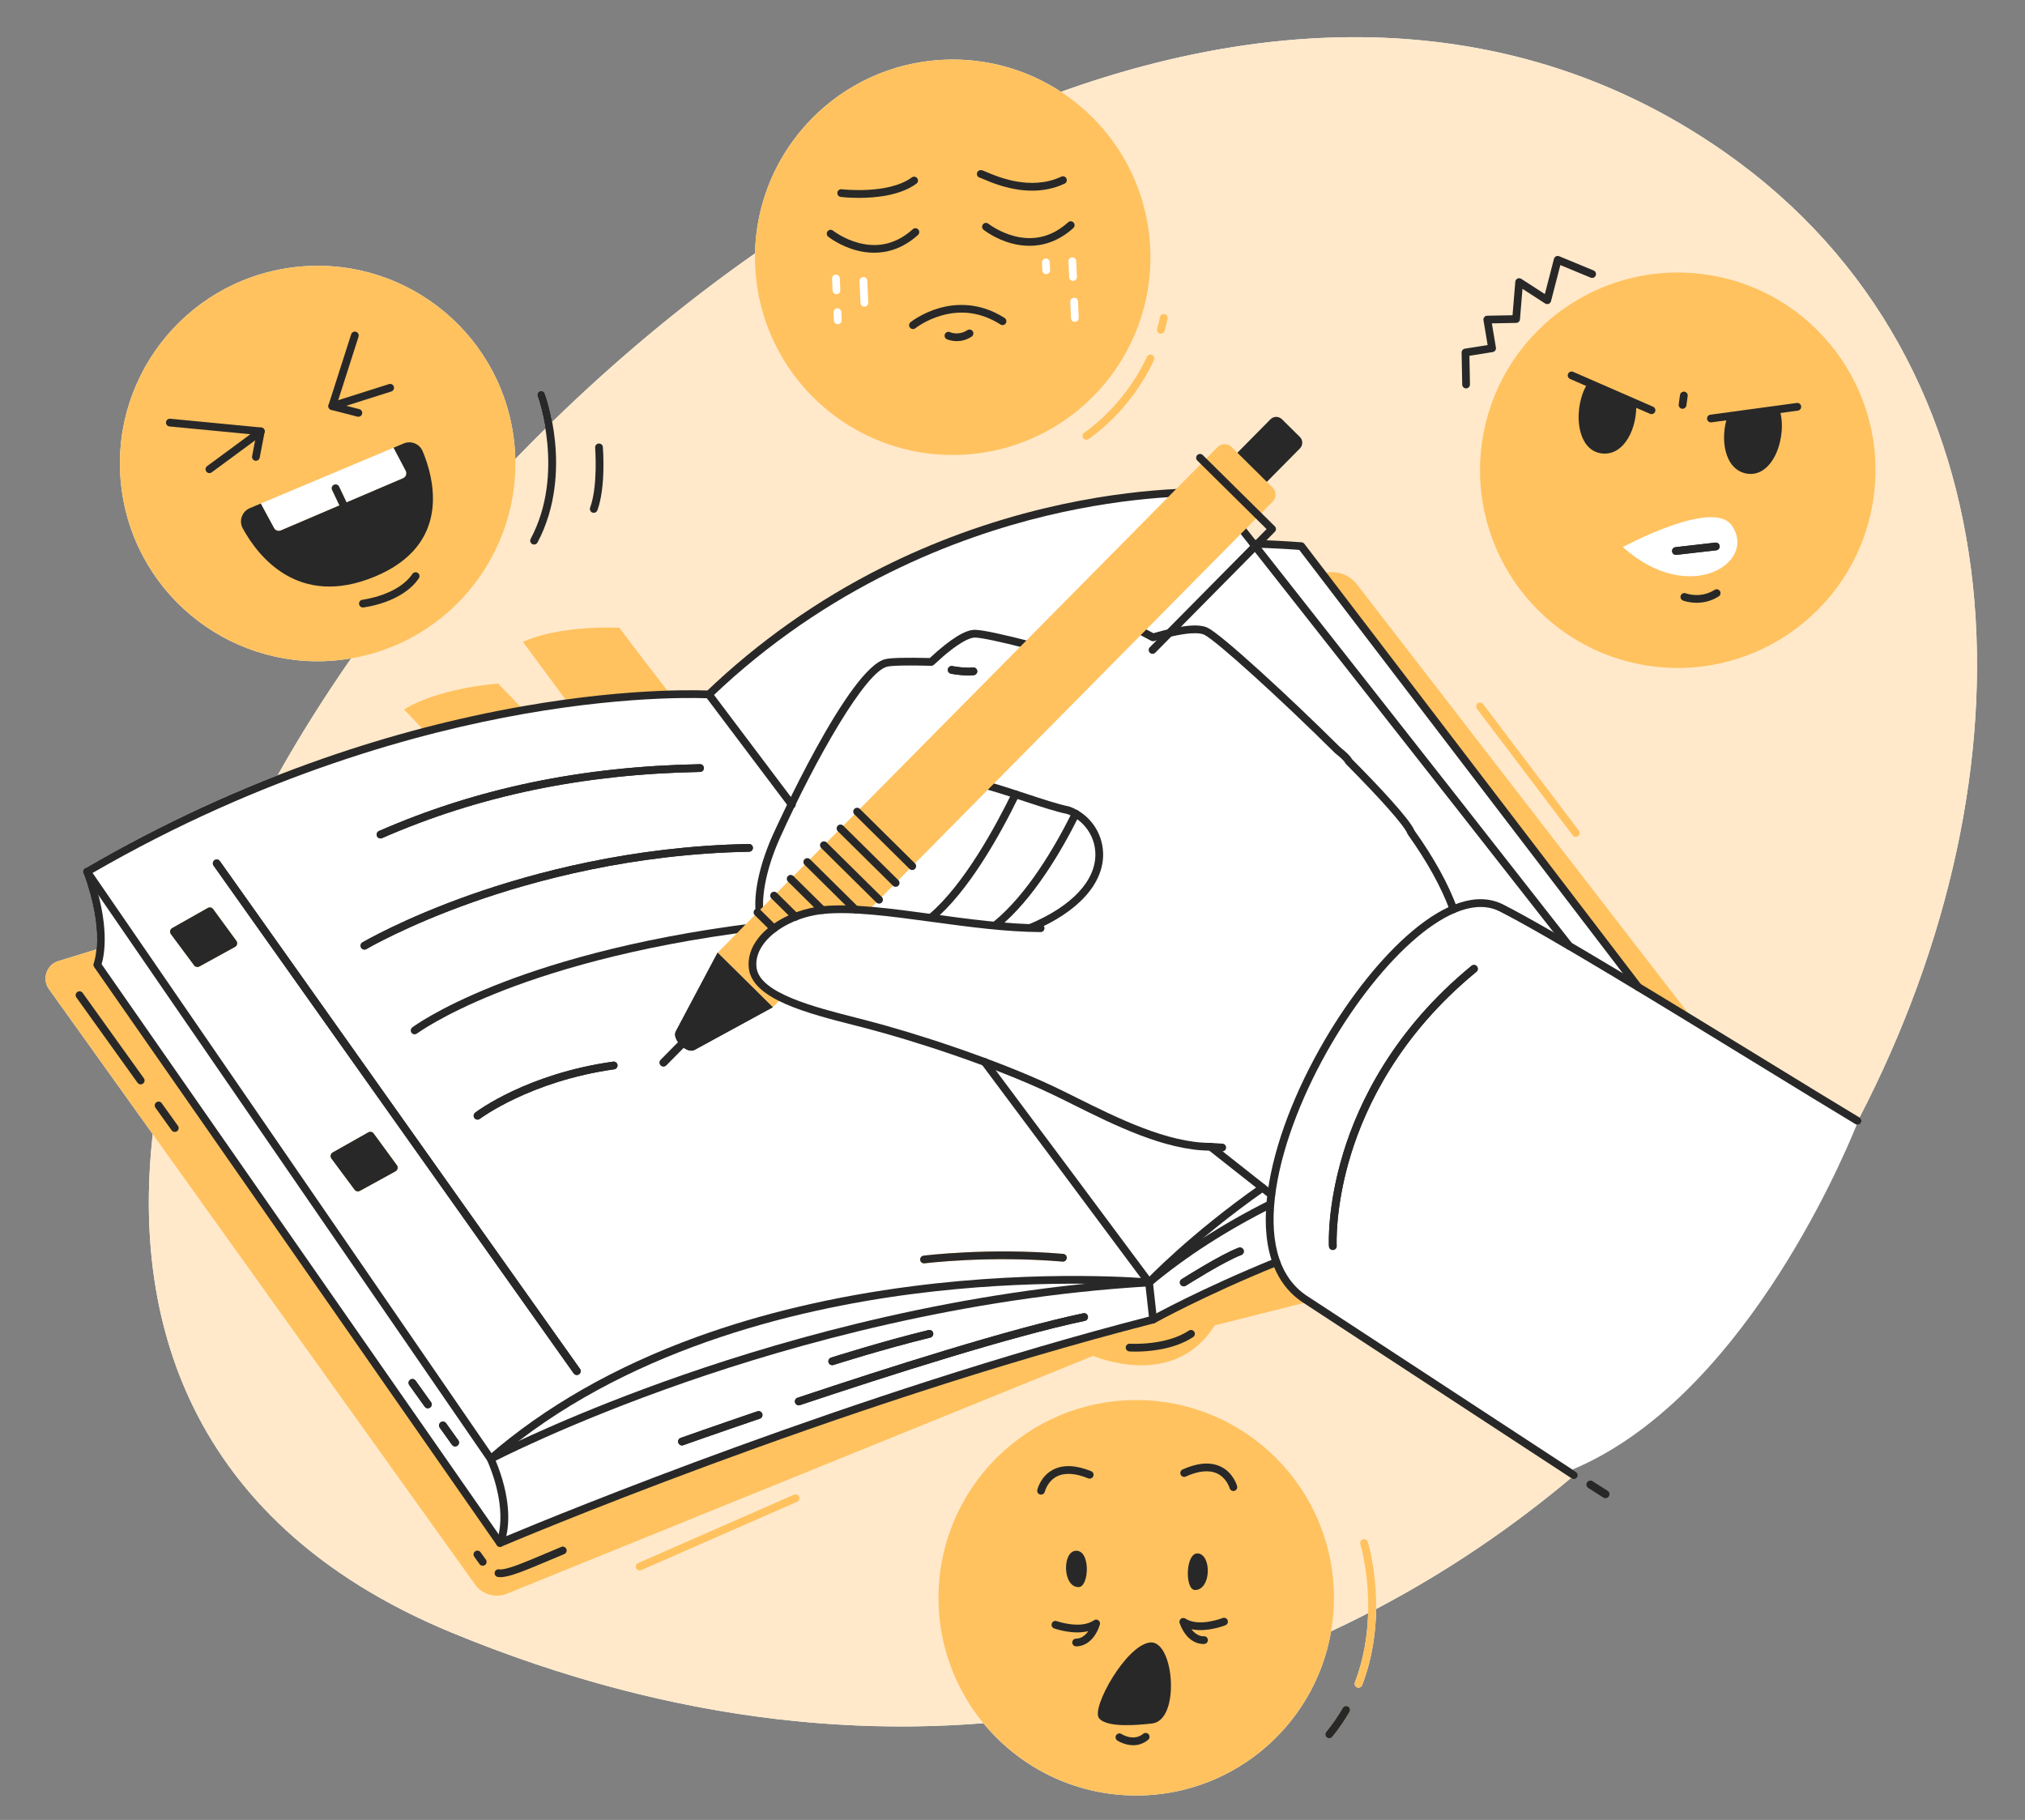 <?xml version="1.0" encoding="utf-8"?>
<!-- Generator: Adobe Illustrator 26.5.1, SVG Export Plug-In . SVG Version: 6.00 Build 0)  -->
<svg version="1.1" id="Слой_1" xmlns="http://www.w3.org/2000/svg" xmlns:xlink="http://www.w3.org/1999/xlink" x="0px" y="0px"
	 viewBox="0 0 1830.055 1644.794" style="enable-background:new 0 0 1830.055 1644.794;" xml:space="preserve">
<rect x="0" y="0" width="1830.055" height="1644.794" fill="#808080" stroke="none"/>
<style type="text/css">
	.st0{fill:#FFFFFF;}
	.st1{fill:#FFE9CA;}
	.st2{fill:#FFC25F;}
	.st3{fill:#282828;}
</style>
<g>
	<path class="st0" d="M1680.549,1010.005l-0.018-0.11c162.321-313.447,151.045-680.749-121.326-872.01
		C1378.515,11.003,1164.928,9.068,958.866,82.993c-30.286-19.858-66.866-30.732-105.809-28.996
		c-94.735,4.222-168.93,81.476-170.685,174.983c-64.649,45.302-126.284,96.73-183.324,152.371
		c-2.876-15.397-6.49-25.207-6.694-25.753c-0.675-1.811-2.689-2.73-4.501-2.055
		c-1.811,0.675-2.731,2.69-2.058,4.501c0.104,0.28,4.285,11.791,7.12,29.325
		c-9.193,9.069-18.265,18.246-27.207,27.525c-0.156-6.599-0.665-13.253-1.571-19.947
		c-13.23-97.793-103.232-166.344-201.025-153.113C165.321,255.063,96.769,345.065,110,442.858
		c13.23,97.793,103.232,166.344,201.025,153.113c2.128-0.288,4.237-0.625,6.336-0.985
		c-24.204,34.755-46.435,70.095-66.425,105.701c-59.609,23.255-117.983,51.45-174.043,84.094
		c-0.013,0.008-0.023,0.019-0.036,0.026c-0.136,0.082-0.257,0.179-0.379,0.277
		c-0.061,0.049-0.128,0.09-0.186,0.142c-0.136,0.124-0.253,0.264-0.367,0.406
		c-0.031,0.039-0.07,0.073-0.1,0.114c-0.137,0.189-0.255,0.39-0.352,0.601
		c-0.018,0.04-0.027,0.084-0.044,0.124c-0.073,0.175-0.137,0.354-0.181,0.539
		c-0.002,0.01-0.008,0.019-0.01,0.029c-0.015,0.066-0.013,0.133-0.024,0.2
		c-0.026,0.155-0.05,0.309-0.055,0.467c-0.003,0.095,0.01,0.189,0.015,0.284
		c0.007,0.137,0.013,0.274,0.037,0.412c0.019,0.111,0.054,0.217,0.084,0.326
		c0.026,0.095,0.039,0.192,0.074,0.286c12.179,33.098,12.991,56.09,11.76,69.043l-34.62,10.61
		c-10.528,3.42-14.745,16.049-8.386,25.11l93.929,131.24
		c-21.467,191.57,52.758,360.52,269.383,450.171c170.472,70.55,332.36,94.077,481.266,82.174
		c30.751,37.46,76.543,62.357,128.755,65.102c91.46,4.809,170.454-60.043,185.486-148.174
		c11.291-5.255,22.454-10.717,33.482-16.387c-0.531,19.137-3.643,40.894-11.956,62.606
		c-0.691,1.806,0.212,3.829,2.017,4.521c0.412,0.157,0.834,0.232,1.251,0.232
		c1.408,0,2.735-0.856,3.269-2.249c9.279-24.235,12.397-48.228,12.639-68.861
		c63.373-33.267,122.289-73.272,176.157-118.428l0.697,0.456c0.592,0.387,1.256,0.571,1.914,0.571
		c1.141,0,2.26-0.558,2.932-1.583c1.059-1.618,0.605-3.787-1.012-4.846l-3.316-2.17
		c150.255-62.978,241.053-272.38,257.002-311.739c1.421,0.303,2.936-0.289,3.728-1.605
		C1682.742,1013.151,1682.206,1011.001,1680.549,1010.005z"/>
	<g>
		<g>
			<g>
				<path class="st1" d="M1559.205,137.885C1125.239-166.85,501.509,249.112,248.038,705.877
					c12.3-4.843,25.37-9.846,39.28-15.004c190.258-70.544,353.287-63.218,353.287-63.218
					s67.449-71.664,172.321-118.558c104.873-46.894,185.961-57.559,204.303-59.622
					c18.341-2.063,63.915-4.654,78.923-4.473c36.565,46.429,36.565,46.429,36.565,46.429l43.296,2.174
					l304.448,398.415l198.499,120.912C1842.93,698.824,1832.455,329.764,1559.205,137.885z M812.854,269.091
					c0,24.62-19.959,44.579-44.579,44.579l0,0c-24.62,0-44.579-19.959-44.579-44.579v-0
					c0-24.62,19.959-44.579,44.579-44.579l0,0c24.62,0,44.579,19.959,44.579,44.579V269.091z
					 M1002.811,263.752c0,24.62-19.959,44.579-44.579,44.579h-0c-24.62,0-44.579-19.959-44.579-44.579
					v-0c0-24.62,19.959-44.579,44.579-44.579h0c24.62,0,44.579,19.959,44.579,44.579V263.752z
					 M1462.487,494.127c0,0,81.447-53.54,106.056-19.299
					C1592.409,508.034,1526.828,557.267,1462.487,494.127z"/>
			</g>
		</g>
		<g>
			<g>
				<path class="st1" d="M1266.275,1231.067l-91.399-60.11c0,0-17.898-18.01-21.405-30.311
					c-13.162,5.43-111.35,51.913-111.35,51.913l-590.252,201.941c0,0-199.22-286.047-302.98-435.031
					c-47.225,218.031,17.511,415.963,258.547,515.717c407.187,168.515,765.412,68.797,1014.681-141.4
					L1266.275,1231.067z"/>
			</g>
		</g>
		<g>
			<g>
				<path class="st2" d="M605.921,627.781c-14.302-18.387-30.612-39.625-46.141-60.457
					c-60.102-1.857-87.13,12.9-87.13,12.9l40.809,55.189
					C551.985,630.409,583.766,628.47,605.921,627.781z"/>
			</g>
		</g>
		<g>
			<g>
				<path class="st2" d="M473.048,641.463c-7.638-7.815-15.367-15.791-22.949-23.713
					c-59.877,5.524-84.892,23.482-84.892,23.482l18.42,19.395
					C415.337,652.373,445.405,646.149,473.048,641.463z"/>
			</g>
		</g>
		<g>
			<g>
				<path class="st2" d="M1480.462,892.02l50.863,30.982L1226.3,528.097
					c-7.324-9.482-19.825-13.327-31.211-9.599l-0.042,0.013L1480.462,892.02z"/>
			</g>
		</g>
		<g>
			<g>
				<path class="st2" d="M1174.876,1170.957c0,0-17.898-18.01-21.405-30.311
					c-13.162,5.43-77.14,34.34-111.35,51.913c-290.002,70.155-590.252,201.941-590.252,201.941
					S99.199,888.124,87.926,871.938c1.443-4.587,2.226-10.2,2.652-14.939l-38.069,11.667
					c-10.528,3.42-14.745,16.049-8.386,25.11l385.106,538.082c6.386,9.098,18.162,12.657,28.517,8.617
					l530.17-215.102c0,0,72.888,31.87,109.718-27.489l85.442-21.534L1174.876,1170.957z"/>
			</g>
		</g>
		<g>
			<g>
				<path class="st3" d="M1042.125,1196.06c-1.226,0-2.416-0.646-3.057-1.791
					c-0.944-1.686-0.343-3.818,1.343-4.764c0.436-0.244,44.354-24.727,111.743-52.102
					c1.79-0.729,3.832,0.134,4.56,1.925c0.728,1.791-0.135,3.833-1.925,4.56
					c-66.952,27.198-110.524,51.482-110.957,51.725C1043.291,1195.916,1042.703,1196.06,1042.125,1196.06
					z"/>
			</g>
		</g>
		<g>
			<g>
				<path class="st3" d="M451.872,1398.001c-1.106,0-2.195-0.523-2.875-1.5L85.054,873.938
					c-0.683-0.98-0.818-2.241-0.36-3.344c0.103-0.253,10.611-27.403-9.324-81.582
					c-0.667-1.814,0.262-3.826,2.076-4.493c1.812-0.667,3.825,0.262,4.493,2.076
					c18.242,49.578,12.123,77.531,9.875,84.801l362.926,521.104c1.105,1.586,0.714,3.768-0.872,4.872
					C453.259,1397.798,452.562,1398.001,451.872,1398.001z"/>
			</g>
		</g>
		<g>
			<g>
				<path class="st3" d="M451.87,1398.001c-0.944,0-1.871-0.382-2.547-1.099
					c-1.006-1.066-1.241-2.647-0.588-3.96c0.114-0.236,11.944-25.668-8.462-73.104
					c-0.602-1.399-0.229-3.027,0.921-4.026c51.374-44.595,114.787-80.768,188.477-107.512
					c58.869-21.366,124.398-36.8,194.767-45.871c119.76-15.439,213.387-6.952,214.318-6.863
					c1.653,0.155,2.97,1.45,3.152,3.101l3.693,33.509c0.191,1.732-0.921,3.341-2.609,3.774
					c-290.345,74.519-586.788,200.506-589.748,201.77C452.799,1397.909,452.333,1398.001,451.87,1398.001
					z M447.704,1319.44c14.292,34.441,12.422,57.668,9.824,68.882
					c46.534-19.455,315.74-130.066,580.782-198.396l-3.044-27.624
					c-16.465-1.266-102.676-6.772-210.096,7.092C716.128,1183.467,562.412,1220.932,447.704,1319.44z"/>
			</g>
		</g>
		<g>
			<g>
				<path class="st3" d="M443.491,1321.956c-1.121,0-2.213-0.538-2.887-1.518L75.77,789.787
					c-0.551-0.803-0.744-1.798-0.531-2.749c0.213-0.951,0.812-1.769,1.654-2.259
					c69.126-40.252,141.769-73.744,215.91-99.544c59.32-20.643,119.729-36.437,179.549-46.944
					c101.938-17.905,167.812-14.17,168.465-14.13c1.929,0.118,3.397,1.777,3.28,3.706
					s-1.763,3.408-3.706,3.281c-0.647-0.041-65.888-3.717-167.086,14.083
					c-92.717,16.308-235.322,54.48-389.627,143.704l360.952,525.005
					c13.74-6.946,77.685-38.387,172.405-71.289c98.575-34.242,251.664-77.147,421.187-87.095
					c1.933-0.113,3.585,1.359,3.699,3.289c0.113,1.93-1.359,3.586-3.289,3.699
					c-168.664,9.896-321.036,52.594-419.161,86.67c-106.37,36.939-173.692,71.992-174.359,72.342
					C444.596,1321.827,444.04,1321.956,443.491,1321.956z"/>
			</g>
		</g>
		<g>
			<g>
				<path class="st3" d="M715.63,730.751c-1.062,0-2.112-0.482-2.8-1.396
					c-46.8-62.241-74.741-99.224-75.018-99.59c-1.166-1.542-0.86-3.737,0.683-4.902
					c1.541-1.166,3.737-0.861,4.902,0.683c0.277,0.366,28.222,37.354,75.027,99.603
					c1.162,1.545,0.851,3.739-0.694,4.901C717.101,730.523,716.363,730.751,715.63,730.751z"/>
			</g>
		</g>
		<g>
			<g>
				<path class="st3" d="M1038.431,1162.551c-1.069,0-2.125-0.488-2.812-1.412
					c-48.311-65.001-98.268-132.031-148.482-199.23c-1.157-1.548-0.84-3.741,0.709-4.898
					c1.549-1.157,3.742-0.839,4.899,0.709c50.218,67.203,100.179,134.238,148.493,199.243
					c1.153,1.552,0.83,3.744-0.721,4.897C1039.889,1162.326,1039.157,1162.551,1038.431,1162.551z"/>
			</g>
		</g>
		<g>
			<g>
				<path class="st3" d="M1480.465,895.52c-1.054,0-2.095-0.473-2.784-1.375l-303.495-397.169
					c-13.76-1.028-27.729-1.716-41.551-2.047c-1.932-0.046-3.461-1.65-3.415-3.583
					c0.046-1.933,1.648-3.449,3.583-3.416c14.466,0.346,29.095,1.081,43.479,2.184
					c0.994,0.076,1.908,0.573,2.513,1.365l304.448,398.416c1.174,1.536,0.88,3.732-0.656,4.906
					C1481.953,895.285,1481.205,895.52,1480.465,895.52z"/>
			</g>
		</g>
		<g>
			<g>
				<path class="st3" d="M1038.43,1162.551c-1.002,0-1.996-0.428-2.688-1.257
					c-1.239-1.483-1.041-3.69,0.443-4.93c31.532-26.328,68.62-50.252,110.233-71.105
					c1.728-0.865,3.831-0.167,4.697,1.561c0.866,1.729,0.167,3.831-1.561,4.697
					c-41.131,20.612-77.764,44.238-108.883,70.221C1040.017,1162.284,1039.221,1162.551,1038.43,1162.551z"/>
			</g>
		</g>
		<g>
			<g>
				<path class="st3" d="M1418.049,858.296c-1.04,0-2.069-0.461-2.76-1.345
					c-118.063-151.051-305.483-388.964-320.888-408.517c-10.198-0.338-69.328-1.298-148.54,17.676
					c-80.023,19.168-197.521,63.193-302.835,164.072c-1.396,1.337-3.612,1.29-4.948-0.106
					c-1.337-1.396-1.29-3.611,0.106-4.948c47.04-45.059,100.388-82.752,158.564-112.032
					c46.533-23.42,96.24-41.539,147.739-53.854c87.729-20.978,151.228-17.769,151.858-17.734
					c1.003,0.055,1.935,0.539,2.556,1.329c1.979,2.511,199.319,252.971,321.903,409.805
					c1.19,1.523,0.921,3.723-0.603,4.913C1419.562,858.054,1418.803,858.296,1418.049,858.296z"/>
			</g>
		</g>
		<g>
			<g>
				<path class="st3" d="M1038.428,1162.551c-0.862,0-1.726-0.316-2.402-0.955
					c-1.405-1.327-1.469-3.542-0.142-4.947c0.387-0.41,39.467-41.541,103.078-86.084
					c1.584-1.108,3.765-0.725,4.875,0.859c1.108,1.584,0.724,3.766-0.859,4.875
					c-62.987,44.105-101.621,84.749-102.003,85.155C1040.285,1162.182,1039.357,1162.551,1038.428,1162.551z"
					/>
			</g>
		</g>
		<g>
			<g>
				<path class="st3" d="M521.298,1242.677c-1.096,0-2.175-0.513-2.858-1.476L193.001,782.304
					c-1.118-1.577-0.747-3.762,0.83-4.88c1.578-1.118,3.762-0.746,4.88,0.83l325.439,458.899
					c1.118,1.576,0.747,3.761-0.831,4.88C522.706,1242.468,521.999,1242.677,521.298,1242.677z"/>
			</g>
		</g>
		<g>
			<g>
				<path class="st3" d="M343.866,757.758c-1.349,0-2.633-0.784-3.208-2.098
					c-0.775-1.771,0.033-3.835,1.803-4.61c88.321-38.649,183.211-58.406,290.094-60.4
					c1.953-0.041,3.529,1.501,3.565,3.434s-1.501,3.529-3.434,3.565
					c-105.944,1.976-199.959,21.541-287.418,59.814C344.811,757.663,344.334,757.758,343.866,757.758z"/>
			</g>
		</g>
		<g>
			<g>
				<path class="st3" d="M329.359,858.205c-1.197,0-2.364-0.615-3.017-1.72
					c-0.983-1.664-0.431-3.811,1.233-4.793c0.361-0.213,36.813-21.581,97.785-43.08
					c56.223-19.825,145.497-43.872,251.516-45.85c1.944-0.013,3.529,1.501,3.565,3.434
					s-1.501,3.529-3.434,3.565c-105.084,1.96-193.583,25.799-249.319,45.452
					c-60.334,21.275-96.197,42.295-96.552,42.505C330.578,858.048,329.964,858.205,329.359,858.205z"/>
			</g>
		</g>
		<g>
			<g>
				<path class="st3" d="M374.722,934.794c-1.064,0-2.115-0.483-2.803-1.4
					c-1.159-1.546-0.847-3.738,0.698-4.898c0.918-0.689,23.053-17.113,72.566-37.065
					c45.5-18.334,123.706-43.15,237.891-57.251c1.924-0.236,3.666,1.126,3.903,3.044
					c0.237,1.918-1.126,3.666-3.044,3.903c-113.195,13.979-190.676,38.517-235.742,56.639
					c-48.812,19.629-71.153,36.164-71.373,36.329C376.188,934.566,375.452,934.794,374.722,934.794z"/>
			</g>
		</g>
		<g>
			<g>
				<path class="st3" d="M900.313,839.102c-1.015,0-2.022-0.439-2.714-1.288
					c-1.222-1.498-0.998-3.703,0.5-4.925c30.219-24.648,55.263-67.446,70.95-99.009
					c0.86-1.73,2.958-2.438,4.692-1.577c1.731,0.86,2.437,2.961,1.577,4.692
					c-15.994,32.18-41.606,75.88-72.793,101.318C901.874,838.845,901.091,839.102,900.313,839.102z"/>
			</g>
		</g>
		<g>
			<g>
				<path class="st3" d="M841.709,832.605c-0.999,0-1.991-0.425-2.684-1.25
					c-1.242-1.481-1.049-3.688,0.432-4.931c31.673-26.569,60.706-80.386,75.194-110.101
					c0.847-1.738,2.943-2.459,4.68-1.612c1.738,0.847,2.459,2.942,1.612,4.68
					c-17.994,36.907-45.958,86.366-76.987,112.396C843.301,832.336,842.503,832.605,841.709,832.605z"/>
			</g>
		</g>
		<g>
			<g>
				<path class="st3" d="M931.806,841.813c-1.367,0-2.665-0.806-3.228-2.145
					c-0.749-1.782,0.088-3.833,1.871-4.583c38.479-16.172,60.155-39.475,59.468-63.933
					c-0.446-15.895-10.667-30.128-25.463-35.498c-10.361-2.123-24.29-6.728-39.029-11.601
					c-22.816-7.544-48.676-16.095-65.506-16.661c-1.932-0.065-3.445-1.684-3.38-3.616
					c0.064-1.931,1.667-3.444,3.616-3.38c17.836,0.601,44.204,9.319,67.468,17.011
					c14.654,4.845,28.496,9.422,38.47,11.438c0.163,0.033,0.323,0.077,0.479,0.133
					c17.62,6.267,29.813,23.137,30.343,41.979c0.772,27.503-22.465,53.229-63.753,70.582
					C932.718,841.724,932.258,841.813,931.806,841.813z"/>
			</g>
		</g>
		<g>
			<g>
				<path class="st3" d="M688.448,837.507c-1.451,0-2.808-0.909-3.308-2.358
					c-6.177-17.873-0.994-48.954,13.527-81.113c2.779-6.153,68.43-150.794,101.578-158.353
					c5.18-1.181,18.646-1.512,40.034-0.983c18.45-17.095,31.752-25.437,40.64-25.49
					c0.03,0,0.062,0,0.092,0c7.564,0,29.749,5.255,47.661,9.84
					c34.247-22.11,56.333-31.571,67.502-28.916c7.425,1.763,28.956,12.854,46.221,22.135
					c25.148-7.283,41.263-8.852,49.241-4.796c13.168,6.694,73.508,62.191,119.497,107.875
					c5.048,4.024,8.281,7.107,9.878,9.421c0.253,0.368,0.497,0.765,0.737,1.205
					c23.438,23.651,51.957,53.76,56.636,64.728c17.568,24.644,30.519,48.145,38.494,69.852
					c0.666,1.814-0.264,3.826-2.078,4.492c-1.815,0.667-3.826-0.265-4.492-2.078
					c-7.795-21.218-20.533-44.275-37.858-68.532c-0.172-0.24-0.312-0.501-0.418-0.777
					c-2.811-7.305-23.085-30.314-55.624-63.129c-0.259-0.261-0.475-0.561-0.641-0.89
					c-0.183-0.363-0.352-0.656-0.516-0.895c-0.824-1.193-2.99-3.558-8.627-8.04
					c-0.101-0.081-0.197-0.166-0.289-0.257c-49.595-49.276-106.878-101.147-117.871-106.735
					c-3.582-1.821-14.257-3.505-45.478,5.675c-0.884,0.26-1.836,0.161-2.647-0.277
					c-23.814-12.833-40.501-20.913-45.782-22.167c-5.188-1.234-20.319,0.872-63.364,28.812
					c-0.822,0.534-1.83,0.697-2.778,0.454c-24.827-6.387-42.111-10.019-47.455-10
					c-4.003,0.024-14.127,3.249-36.952,24.582c-0.672,0.628-1.562,0.967-2.481,0.941
					c-28.367-0.739-37.065,0.168-39.725,0.774c-19.575,4.463-64.46,82.886-96.754,154.408
					c-13.605,30.131-18.822,59.941-13.291,75.946c0.631,1.827-0.338,3.82-2.165,4.451
					C689.213,837.445,688.827,837.507,688.448,837.507z"/>
			</g>
		</g>
		<g>
			<g>
				<path class="st3" d="M1174.78,405.266l-118.181,119.52c-2.847,2.879-7.488,2.905-10.367,0.058
					l-16.19-16.008c-2.879-2.847-2.905-7.488-0.058-10.367l118.181-119.52
					c2.847-2.879,7.488-2.905,10.367-0.058l16.19,16.008
					C1177.601,397.746,1177.627,402.387,1174.78,405.266z"/>
			</g>
		</g>
		<g>
			<g>
				<path class="st2" d="M1150.124,440.666l-37.078-36.663c-3.522-3.483-9.201-3.451-12.683,0.071
					L648.518,861.038l49.833,49.275l8.357-8.452c-9.673-4.24-30.846-16.025-25.007-36.054
					c7.46-25.587,39.153-51.085,103.364-43.191l365.13-369.267
					C1153.678,449.827,1153.646,444.149,1150.124,440.666z"/>
			</g>
		</g>
		<g>
			<g>
				<path class="st3" d="M648.518,861.038l-37.762,71.105c-3.786,7.129,9.834,20.597,16.92,16.73
					l70.675-38.56L648.518,861.038z"/>
			</g>
		</g>
		<g>
			<g>
				<path class="st3" d="M599.618,963.828c-0.889,0-1.779-0.337-2.461-1.011
					c-1.375-1.359-1.387-3.575-0.028-4.95l31.473-31.83c1.359-1.374,3.576-1.387,4.95-0.028
					c1.375,1.359,1.387,3.575,0.028,4.95l-31.473,31.83
					C601.422,963.481,600.521,963.828,599.618,963.828z"/>
			</g>
		</g>
		<g>
			<g>
				<path class="st3" d="M1041.586,590.92c-0.889,0-1.779-0.336-2.461-1.011
					c-1.375-1.359-1.387-3.575-0.028-4.95l105.587-106.783l-62.639-61.938
					c-1.375-1.359-1.387-3.575-0.028-4.95c1.36-1.374,3.576-1.387,4.95-0.028l65.128,64.398
					c0.66,0.653,1.034,1.541,1.039,2.469s-0.358,1.82-1.011,2.48L1044.075,589.881
					C1043.391,590.573,1042.489,590.92,1041.586,590.92z"/>
			</g>
		</g>
		<g>
			<g>
				<path class="st3" d="M699.332,842.698c-0.889,0-1.779-0.336-2.461-1.011l-14.774-14.608
					c-1.375-1.359-1.387-3.575-0.028-4.95c1.359-1.374,3.576-1.387,4.95-0.028l14.774,14.608
					c1.375,1.359,1.387,3.575,0.028,4.95C701.136,842.351,700.234,842.698,699.332,842.698z"/>
			</g>
		</g>
		<g>
			<g>
				<path class="st3" d="M718.942,832.072c-0.889,0-1.779-0.336-2.461-1.011l-19.376-19.16
					c-1.375-1.359-1.387-3.575-0.028-4.95c1.359-1.374,3.576-1.387,4.95-0.028l19.376,19.16
					c1.375,1.359,1.387,3.575,0.028,4.95C720.746,831.725,719.844,832.072,718.942,832.072z"/>
			</g>
		</g>
		<g>
			<g>
				<path class="st3" d="M743.192,826.034c-0.889,0-1.779-0.336-2.461-1.011l-28.62-28.299
					c-1.375-1.359-1.387-3.575-0.028-4.95c1.36-1.374,3.576-1.387,4.95-0.028l28.62,28.299
					c1.375,1.359,1.387,3.575,0.028,4.95C744.997,825.687,744.095,826.034,743.192,826.034z"/>
			</g>
		</g>
		<g>
			<g>
				<path class="st3" d="M773.021,825.512c-0.889,0-1.779-0.336-2.461-1.011l-43.441-42.954
					c-1.375-1.359-1.387-3.575-0.028-4.95c1.36-1.375,3.576-1.387,4.95-0.028l43.441,42.954
					c1.375,1.359,1.387,3.575,0.028,4.95C774.825,825.165,773.923,825.512,773.021,825.512z"/>
			</g>
		</g>
		<g>
			<g>
				<path class="st3" d="M794.42,816.655c-0.889,0-1.779-0.336-2.461-1.011l-49.833-49.275
					c-1.375-1.359-1.387-3.575-0.028-4.95c1.36-1.374,3.576-1.387,4.95-0.028l49.833,49.275
					c1.375,1.359,1.387,3.575,0.028,4.95C796.224,816.308,795.322,816.655,794.42,816.655z"/>
			</g>
		</g>
		<g>
			<g>
				<path class="st3" d="M809.427,801.478c-0.889,0-1.779-0.336-2.461-1.011l-49.833-49.275
					c-1.375-1.359-1.387-3.575-0.028-4.95c1.359-1.374,3.576-1.387,4.95-0.028l49.833,49.275
					c1.375,1.359,1.387,3.575,0.028,4.95C811.231,801.131,810.33,801.478,809.427,801.478z"/>
			</g>
		</g>
		<g>
			<g>
				<path class="st3" d="M824.435,786.301c-0.889,0-1.779-0.336-2.461-1.011l-49.833-49.275
					c-1.375-1.359-1.387-3.575-0.028-4.95c1.359-1.375,3.576-1.387,4.95-0.028l49.833,49.275
					c1.375,1.359,1.387,3.575,0.028,4.95C826.239,785.954,825.337,786.301,824.435,786.301z"/>
			</g>
		</g>
		<g>
			<g>
				<path class="st3" d="M1148.89,1083.182c-0.759,0-1.523-0.245-2.166-0.752l-53.916-42.533
					c-40.405-0.453-86.138-23.228-122.957-41.564c-7.462-3.716-14.51-7.226-21-10.288
					c-51.213-24.166-123.172-47.681-168.358-59.303c-2.511-0.646-5.058-1.295-7.629-1.951
					c-43.307-11.041-92.392-23.554-96.084-51.257c-1.27-9.523,1.743-19.202,8.711-27.992
					c11.945-15.066,34.698-26.274,57.967-28.554c26.916-2.637,62.266,2.162,99.693,7.241
					c32.547,4.417,66.203,8.984,97.313,9.155c1.933,0.011,3.492,1.586,3.481,3.519
					c-0.011,1.926-1.576,3.481-3.5,3.481c-0.007,0-0.013,0-0.02,0
					c-31.564-0.173-65.448-4.771-98.216-9.218c-37.01-5.023-71.969-9.768-98.07-7.21
					c-21.473,2.103-42.341,12.284-53.165,25.936c-5.76,7.267-8.27,15.122-7.258,22.718
					c3.067,23.014,51.754,35.426,90.875,45.399c2.576,0.657,5.127,1.308,7.644,1.955
					c45.496,11.702,117.976,35.391,169.602,59.752c6.557,3.094,13.637,6.62,21.133,10.353
					c36.535,18.194,82.003,40.837,121.06,40.836c0.787,0,1.55,0.265,2.167,0.752l54.862,43.278
					c1.518,1.197,1.777,3.398,0.58,4.916C1150.949,1082.725,1149.925,1083.182,1148.89,1083.182z"/>
			</g>
		</g>
		<g>
			<g>
				<path class="st3" d="M875.056,610.434c-7.672,0-15.314-1.502-15.704-1.58
					c-1.896-0.378-3.125-2.22-2.748-4.116c0.377-1.895,2.223-3.128,4.115-2.75
					c0.106,0.021,10.713,2.1,18.581,1.236c1.913-0.213,3.65,1.175,3.861,3.096
					c0.211,1.922-1.175,3.65-3.096,3.862C878.445,610.361,876.75,610.434,875.056,610.434z"/>
			</g>
		</g>
		<g>
			<g>
				<path class="st3" d="M1104.587,1040.594c-0.077,0-0.154-0.002-0.231-0.008l-10.553-0.689
					c-1.929-0.126-3.391-1.791-3.265-3.721c0.126-1.928,1.793-3.407,3.721-3.264l10.553,0.689
					c1.929,0.126,3.391,1.791,3.265,3.721C1107.955,1039.173,1106.416,1040.594,1104.587,1040.594z"/>
			</g>
		</g>
		<g>
			<g>
				<path class="st3" d="M1422.413,1336.751c-0.658,0-1.322-0.185-1.914-0.571l-243.598-159.419
					c-27.114-18.25-37.819-53.223-30.998-101.163c5.834-41.001,24.139-89.337,51.541-136.103
					c44.283-75.576,113.53-146.02,160.941-122.079c43.462,21.946,150.464,87.565,236.441,140.291
					c32.64,20.016,63.469,38.922,85.722,52.298c1.657,0.996,2.193,3.146,1.197,4.803
					c-0.997,1.658-3.146,2.191-4.803,1.197c-22.281-13.393-53.123-32.307-85.775-52.331
					c-85.868-52.658-192.733-118.193-235.938-140.01c-41.444-20.921-107.707,44.211-151.746,119.37
					c-49.217,83.996-77.318,191.14-22.712,227.895l243.561,159.394
					c1.617,1.059,2.07,3.228,1.012,4.846C1424.673,1336.193,1423.554,1336.751,1422.413,1336.751z"/>
			</g>
		</g>
		<g>
			<g>
				<path class="st3" d="M1204.503,1129.684c-1.841,0-3.383-1.437-3.491-3.297
					c-0.084-1.448-1.878-36.029,13.07-84.814c13.77-44.937,45.028-110.68,115.752-168.697
					c1.495-1.225,3.701-1.008,4.925,0.486c1.227,1.495,1.009,3.7-0.485,4.926
					c-69.256,56.812-99.896,121.1-113.405,165.027c-14.655,47.653-12.889,82.325-12.87,82.67
					c0.109,1.93-1.365,3.583-3.294,3.693C1204.639,1129.682,1204.571,1129.684,1204.503,1129.684z"/>
			</g>
		</g>
		<g>
			<g>
				<path class="st3" d="M1450.894,1353.876c-0.645,0-1.296-0.177-1.88-0.55l-13.587-8.668
					c-1.629-1.039-2.107-3.203-1.067-4.833c1.038-1.63,3.202-2.109,4.833-1.067l13.587,8.668
					c1.629,1.039,2.107,3.203,1.067,4.833C1453.18,1353.305,1452.049,1353.876,1450.894,1353.876z"/>
			</g>
		</g>
		<g>
			<g>
				<path class="st2" d="M1540.871,248.005c-97.742-13.598-188.001,54.613-201.6,152.356
					c-13.599,97.742,54.613,188.002,152.355,201.6c97.742,13.598,188.001-54.613,201.6-152.356
					S1638.613,261.603,1540.871,248.005z M1466.602,494.424c0,0,81.272-44.047,98.428-19.596
					C1588.517,508.303,1526.54,548.333,1466.602,494.424z"/>
			</g>
		</g>
		<g>
			<g>
				<path class="st3" d="M431.563,1011.865c-1.055,0-2.098-0.475-2.787-1.379
					c-1.17-1.537-0.875-3.731,0.661-4.903c1.876-1.431,46.846-35.168,124.655-46.111
					c1.909-0.275,3.684,1.064,3.953,2.979c0.269,1.914-1.064,3.684-2.979,3.953
					c-75.878,10.672-120.94,44.407-121.387,44.747C433.047,1011.633,432.302,1011.865,431.563,1011.865z"
					/>
			</g>
		</g>
		<g>
			<g>
				<path class="st3" d="M721.849,1270.073c-1.464,0-2.829-0.926-3.319-2.391
					c-0.613-1.834,0.376-3.816,2.209-4.43c81.106-27.124,191.751-62.39,258.27-76.364
					c1.891-0.405,3.747,0.813,4.145,2.705c0.397,1.892-0.814,3.747-2.706,4.145
					c-66.19,13.906-176.558,49.088-257.489,76.153C722.591,1270.015,722.217,1270.073,721.849,1270.073z"
					/>
			</g>
		</g>
		<g>
			<g>
				<path class="st3" d="M616.307,1306.332c-1.439,0-2.788-0.895-3.297-2.328
					c-0.648-1.82,0.303-3.822,2.124-4.471c0.279-0.099,28.362-10.084,69.305-24.028
					c1.828-0.621,3.818,0.354,4.441,2.186c0.624,1.829-0.355,3.817-2.185,4.441
					c-40.898,13.929-68.937,23.897-69.215,23.997C617.092,1306.266,616.696,1306.332,616.307,1306.332z"/>
			</g>
		</g>
		<g>
			<g>
				<path class="st3" d="M752.118,1233.803c-1.481,0-2.857-0.948-3.333-2.435
					c-0.589-1.841,0.426-3.812,2.267-4.4c0.454-0.145,45.843-14.626,88.057-24.899
					c1.877-0.461,3.771,0.695,4.229,2.572c0.457,1.879-0.695,3.771-2.573,4.229
					c-41.967,10.214-87.128,24.622-87.58,24.767C752.831,1233.749,752.471,1233.803,752.118,1233.803z"/>
			</g>
		</g>
		<g>
			<g>
				<path class="st3" d="M411.348,1307.249c-1.091,0-2.166-0.508-2.849-1.463l-11.071-15.465
					c-1.125-1.571-0.763-3.758,0.808-4.883c1.571-1.127,3.758-0.765,4.883,0.809l11.071,15.465
					c1.125,1.571,0.763,3.758-0.808,4.883C412.765,1307.037,412.053,1307.249,411.348,1307.249z"/>
			</g>
		</g>
		<g>
			<g>
				<path class="st3" d="M386.662,1272.765c-1.091,0-2.166-0.508-2.849-1.463l-13.942-19.476
					c-1.125-1.571-0.763-3.758,0.809-4.883c1.57-1.127,3.758-0.764,4.883,0.809l13.942,19.476
					c1.125,1.571,0.763,3.758-0.809,4.883C388.079,1272.554,387.367,1272.765,386.662,1272.765z"/>
			</g>
		</g>
		<g>
			<g>
				<path class="st2" d="M155.581,838.756l32.213-18.197c1.647-0.931,3.73-0.481,4.847,1.046L213.644,850.31
					c1.33,1.818,0.759,4.39-1.215,5.474l-32.244,17.714c-1.634,0.898-3.68,0.452-4.792-1.045
					l-20.971-28.222C153.082,842.428,153.626,839.86,155.581,838.756z"/>
			</g>
		</g>
		<g>
			<g>
				<path class="st2" d="M300.642,1041.549l32.213-18.197c1.647-0.931,3.73-0.481,4.847,1.046
					l21.003,28.706c1.33,1.818,0.759,4.39-1.215,5.474l-32.244,17.714
					c-1.634,0.898-3.68,0.452-4.792-1.045l-20.971-28.222
					C298.142,1045.222,298.686,1042.654,300.642,1041.549z"/>
			</g>
		</g>
		<g>
			<g>
				<path class="st2" d="M464.138,394.946c-13.23-97.793-103.232-166.344-201.025-153.113
					C165.321,255.063,96.769,345.065,110,442.858s103.232,166.344,201.025,153.113
					S477.369,492.738,464.138,394.946z M364.248,432.219l-51.048,21.802l-6.764-14.227
					c-0.83-1.745-2.917-2.489-4.664-1.658c-1.746,0.83-2.488,2.918-1.658,4.664l6.643,13.973
					l-52.905,22.595c-2.324,0.993-5.022,0.052-6.225-2.171l-11.969-22.117l120.03-50.442l10.966,20.799
					C367.988,427.967,366.878,431.096,364.248,432.219z"/>
			</g>
		</g>
		<g>
			<g>
				<path class="st3" d="M327.968,549.013c-1.752,0-3.265-1.313-3.472-3.096
					c-0.224-1.919,1.15-3.656,3.069-3.881l0,0c0.319-0.038,32.047-3.985,45.156-23.336
					c1.083-1.601,3.26-2.02,4.86-0.935c1.601,1.084,2.019,3.26,0.935,4.86
					c-14.922,22.028-48.708,26.197-50.139,26.363C328.24,549.005,328.103,549.013,327.968,549.013z"/>
			</g>
		</g>
		<g>
			<g>
				<path class="st3" d="M300.247,370.578c-0.916,0-1.812-0.36-2.479-1.029
					c-0.924-0.927-1.254-2.292-0.855-3.539l20.448-63.872c0.59-1.841,2.56-2.854,4.401-2.266
					c1.841,0.589,2.855,2.56,2.266,4.401l-18.383,57.421l45.892-14.552
					c1.844-0.582,3.81,0.436,4.395,2.278c0.584,1.843-0.436,3.81-2.278,4.395l-52.349,16.599
					C300.957,370.525,300.6,370.578,300.247,370.578z"/>
			</g>
		</g>
		<g>
			<g>
				<path class="st3" d="M189.257,427.585c-1.074,0-2.134-0.492-2.82-1.423
					c-1.147-1.556-0.816-3.747,0.74-4.894l39.096-28.825l-73.11-7.035
					c-1.924-0.185-3.333-1.895-3.148-3.819c0.186-1.923,1.883-3.335,3.819-3.148l82.21,7.911
					c1.443,0.139,2.652,1.154,3.038,2.551c0.386,1.398-0.129,2.889-1.296,3.75l-46.454,34.25
					C190.706,427.363,189.978,427.585,189.257,427.585z"/>
			</g>
		</g>
		<g>
			<g>
				<path class="st3" d="M381.987,407.811c-2.785-6.683-10.46-9.829-17.134-7.024l-9.164,3.851
					l10.966,20.799c1.334,2.529,0.223,5.659-2.406,6.782l-51.048,21.802l-6.764-14.227
					c-0.83-1.745-2.917-2.489-4.664-1.658c-1.746,0.83-2.488,2.918-1.658,4.664l6.643,13.973
					l-52.905,22.595c-2.324,0.993-5.022,0.052-6.225-2.171l-11.969-22.117l-9.857,4.142
					c-7.159,3.009-10.119,11.541-6.391,18.354c13.412,24.509,49.779,72.377,119.212,43.584
					C408.05,492.37,392.518,433.08,381.987,407.811z"/>
			</g>
		</g>
		<g>
			<g>
				<path class="st2" d="M1039.517,224.547c-4.393-98.586-87.874-174.944-186.46-170.551
					c-98.586,4.393-174.944,87.874-170.551,186.46c4.393,98.586,87.874,174.944,186.46,170.551
					S1043.91,323.133,1039.517,224.547z M751.958,251.876c-0.086-1.931,1.41-3.566,3.341-3.652
					c1.921-0.103,3.566,1.409,3.652,3.341l0.476,10.664c0.086,1.931-1.41,3.566-3.341,3.652
					c-0.053,0.002-0.106,0.003-0.158,0.003c-1.861,0-3.41-1.466-3.494-3.344L751.958,251.876z
					 M757.295,293.024c-0.053,0.002-0.106,0.003-0.158,0.003c-1.861,0-3.41-1.466-3.494-3.344
					l-0.33-7.403c-0.086-1.931,1.41-3.566,3.341-3.652c1.925-0.104,3.565,1.409,3.652,3.341
					l0.33,7.403C760.722,291.303,759.226,292.938,757.295,293.024z M781.311,277.12
					c-0.053,0.002-0.106,0.003-0.158,0.003c-1.861,0-3.411-1.466-3.494-3.344l-0.879-19.741
					c-0.086-1.931,1.41-3.566,3.341-3.652c1.94-0.1,3.566,1.41,3.652,3.341l0.879,19.741
					C784.738,275.398,783.242,277.034,781.311,277.12z M945.659,247.791
					c-0.053,0.002-0.106,0.003-0.158,0.003c-1.861,0-3.411-1.466-3.494-3.344l-0.319-7.156
					c-0.086-1.931,1.41-3.566,3.341-3.652c1.939-0.095,3.566,1.41,3.652,3.341l0.319,7.156
					C949.085,246.07,947.59,247.705,945.659,247.791z M965.605,236.228
					c-0.086-1.931,1.41-3.566,3.341-3.652c1.933-0.103,3.566,1.409,3.652,3.341l0.638,14.312
					c0.086,1.931-1.41,3.566-3.341,3.652c-0.053,0.002-0.106,0.003-0.158,0.003
					c-1.861,0-3.41-1.466-3.494-3.344L965.605,236.228z M971.545,290.894
					c-0.053,0.002-0.106,0.003-0.158,0.003c-1.861,0-3.41-1.466-3.494-3.344l-0.66-14.805
					c-0.086-1.931,1.41-3.566,3.341-3.652c1.933-0.104,3.566,1.409,3.652,3.341l0.66,14.805
					C974.972,289.173,973.476,290.808,971.545,290.894z"/>
			</g>
		</g>
		<g>
			<g>
				<path class="st3" d="M789.959,228.411c-5.785,0-11.102-0.869-15.687-2.068
					c-15.089-3.946-25.35-12.077-25.78-12.421c-1.508-1.209-1.751-3.412-0.542-4.92
					c1.209-1.507,3.41-1.751,4.918-0.543c0.181,0.143,9.76,7.66,23.406,11.172
					c17.995,4.63,34.36,0.435,48.642-12.471c1.435-1.295,3.647-1.184,4.943,0.25
					s1.184,3.647-0.25,4.943C815.985,224.666,801.967,228.411,789.959,228.411z"/>
			</g>
		</g>
		<g>
			<g>
				<path class="st3" d="M930.346,222.156c-5.785,0-11.102-0.869-15.687-2.068
					c-15.089-3.946-25.35-12.077-25.78-12.421c-1.508-1.209-1.751-3.412-0.542-4.92
					c1.208-1.507,3.409-1.75,4.918-0.543c0.181,0.143,9.76,7.66,23.406,11.172
					c17.997,4.631,34.36,0.436,48.643-12.471c1.434-1.297,3.646-1.185,4.943,0.25
					c1.296,1.434,1.184,3.647-0.25,4.943C956.372,218.41,942.354,222.156,930.346,222.156z"/>
			</g>
		</g>
		<g>
			<g>
				<path class="st3" d="M825.084,297.415c-1.022,0-2.036-0.445-2.727-1.302
					c-1.212-1.503-0.979-3.703,0.522-4.917c0.412-0.333,10.272-8.214,25.663-12.67
					c14.279-4.133,36.168-5.956,59.355,8.834c1.629,1.04,2.108,3.203,1.068,4.833
					s-3.203,2.108-4.833,1.068c-16.764-10.693-34.728-13.415-53.393-8.084
					c-14.108,4.028-23.372,11.391-23.464,11.464C826.63,297.162,825.855,297.415,825.084,297.415z"/>
			</g>
		</g>
		<g>
			<g>
				<path class="st3" d="M864.63,308.315c-5.135,0-8.708-1.625-8.963-1.744
					c-1.751-0.819-2.506-2.903-1.687-4.653c0.815-1.744,2.884-2.501,4.634-1.696
					c0.357,0.16,7.673,3.318,15.654-1.844c1.623-1.05,3.79-0.585,4.84,1.038
					c1.05,1.623,0.585,3.79-1.038,4.84C873.207,307.402,868.479,308.315,864.63,308.315z"/>
			</g>
		</g>
		<g>
			<g>
				<path class="st3" d="M776.21,178.843c-9.168,0-15.728-0.772-16.415-0.856
					c-1.918-0.235-3.282-1.981-3.047-3.899c0.235-1.918,1.988-3.284,3.898-3.049
					c0.418,0.05,42.117,4.927,63.401-10.682c1.559-1.144,3.75-0.807,4.892,0.752
					c1.143,1.559,0.806,3.749-0.752,4.892C813.539,176.743,791.329,178.843,776.21,178.843z"/>
			</g>
		</g>
		<g>
			<g>
				<path class="st3" d="M932.745,172.307c-19.77,0-36.912-7.375-44.108-10.472
					c-1.053-0.453-2.232-0.96-2.72-1.13c-1.584-0.2-2.877-1.473-3.041-3.129
					c-0.19-1.924,1.215-3.637,3.139-3.827c1.247-0.124,2.21,0.289,5.388,1.656
					c9.918,4.267,40.103,17.256,67.709,4.24c1.75-0.824,3.834-0.075,4.659,1.673
					c0.824,1.749,0.075,3.834-1.673,4.659C952.246,170.621,942.195,172.307,932.745,172.307z
					 M885.786,160.663c0,0,0,0,0,0C885.786,160.663,885.786,160.663,885.786,160.663z"/>
			</g>
		</g>
		<g>
			<g>
				<path class="st3" d="M1492.533,374.28c-0.467,0-0.942-0.094-1.397-0.293l-72.202-31.507
					c-1.772-0.773-2.582-2.836-1.809-4.608c0.772-1.771,2.835-2.583,4.607-1.808l72.202,31.507
					c1.772,0.773,2.582,2.836,1.809,4.608C1495.169,373.494,1493.883,374.28,1492.533,374.28z"/>
			</g>
		</g>
		<g>
			<g>
				<path class="st3" d="M1435.495,345.454c-14.118,20.471-12.326,61.998,12.558,64.4
					c20.195,1.949,31.813-23.642,30.605-45.581L1435.495,345.454z"/>
			</g>
		</g>
		<g>
			<g>
				<path class="st3" d="M1546.205,381.747c-1.724,0-3.225-1.274-3.463-3.029
					c-0.261-1.916,1.081-3.679,2.997-3.939l78.061-10.602c1.908-0.258,3.679,1.082,3.938,2.997
					c0.261,1.916-1.081,3.679-2.997,3.939l-78.061,10.602
					C1546.521,381.736,1546.362,381.747,1546.205,381.747z"/>
			</g>
		</g>
		<g>
			<g>
				<path class="st3" d="M1607.997,369.454c7.994,23.547-5.066,63.008-29.661,58.527
					c-19.96-3.637-24.151-31.427-17.001-52.204L1607.997,369.454z"/>
			</g>
		</g>
		<g>
			<g>
				<path class="st3" d="M1533.287,544.765c-7.009,0-11.969-1.867-12.336-2.009
					c-1.803-0.699-2.697-2.726-1.999-4.529c0.697-1.798,2.716-2.691,4.517-2.003l0,0
					c0.539,0.205,13.347,4.912,26.044-3.119c1.634-1.034,3.796-0.547,4.829,1.087
					c1.033,1.633,0.547,3.795-1.087,4.829C1546.157,543.511,1539.033,544.765,1533.287,544.765z"/>
			</g>
		</g>
		<g>
			<g>
				<path class="st3" d="M1520.569,369.449c-0.161,0-0.323-0.011-0.487-0.034
					c-1.914-0.267-3.251-2.035-2.984-3.949l1.182-8.494c0.267-1.916,2.036-3.245,3.949-2.984
					c1.914,0.267,3.251,2.035,2.984,3.949l-1.182,8.494
					C1523.787,368.181,1522.288,369.449,1520.569,369.449z"/>
			</g>
		</g>
		<g>
			<g>
				<path class="st3" d="M1324.94,351.016c-1.902,0-3.462-1.524-3.498-3.435l-0.54-28.951
					c-0.032-1.746,1.226-3.248,2.95-3.522l20.564-3.271l-3.76-22.43
					c-0.168-1.004,0.109-2.032,0.76-2.815c0.65-0.783,1.609-1.244,2.627-1.263l22.879-0.426
					l2.494-30.246c0.102-1.226,0.839-2.309,1.942-2.853c1.104-0.543,2.412-0.467,3.445,0.201
					l21.319,13.778l8.234-31.837c0.254-0.98,0.92-1.803,1.826-2.255
					c0.905-0.453,1.965-0.489,2.899-0.103l31.115,12.863c1.786,0.738,2.636,2.785,1.897,4.571
					c-0.738,1.787-2.786,2.637-4.571,1.897l-27.397-11.326l-8.441,32.638
					c-0.281,1.088-1.069,1.976-2.116,2.384c-1.048,0.407-2.229,0.289-3.172-0.321l-20.485-13.239
					l-2.273,27.575c-0.147,1.791-1.627,3.178-3.423,3.212l-21.984,0.41l3.672,21.908
					c0.154,0.92-0.065,1.865-0.61,2.622c-0.545,0.758-1.37,1.267-2.292,1.413l-21.043,3.347
					l0.483,25.907c0.036,1.933-1.501,3.529-3.434,3.565
					C1324.985,351.016,1324.963,351.016,1324.94,351.016z"/>
			</g>
		</g>
		<g>
			<g>
				<path class="st3" d="M482.67,492.142c-0.555,0-1.118-0.132-1.642-0.411
					c-1.706-0.908-2.353-3.028-1.444-4.734c31.539-59.236,6.469-128.263,6.212-128.954
					c-0.674-1.811,0.247-3.826,2.058-4.501c1.812-0.675,3.826,0.244,4.501,2.055
					c0.275,0.736,6.76,18.326,9.261,43.769c2.315,23.546,1.444,58.434-15.853,90.921
					C485.133,491.469,483.922,492.142,482.67,492.142z"/>
			</g>
		</g>
		<g>
			<g>
				<path class="st3" d="M536.588,463.472c-0.402,0-0.81-0.07-1.209-0.217
					c-1.814-0.668-2.743-2.68-2.075-4.494c7.218-19.599,4.574-53.809,4.546-54.152
					c-0.155-1.927,1.282-3.614,3.208-3.769c1.925-0.148,3.614,1.281,3.769,3.207
					c0.118,1.463,2.798,36.083-4.956,57.133C539.352,462.596,538.013,463.472,536.588,463.472z"/>
			</g>
		</g>
		<g>
			<g>
				<path class="st3" d="M1514.593,501.486c-1.756,0-3.27-1.317-3.474-3.103
					c-0.22-1.92,1.159-3.655,3.08-3.875l36-4.117c1.923-0.223,3.655,1.16,3.875,3.08
					s-1.159,3.655-3.08,3.875l-36,4.117C1514.859,501.478,1514.725,501.486,1514.593,501.486z"/>
			</g>
		</g>
		<g>
			<g>
				<circle class="st2" cx="1026.839" cy="1444.027" r="178.682"/>
			</g>
		</g>
		<g>
			<g>
				<path class="st3" d="M974.818,1434.359c9.63-0.18,11.043-34.227-2.929-32.791
					C959.862,1402.805,960.398,1434.628,974.818,1434.359z"/>
			</g>
		</g>
		<g>
			<g>
				<path class="st3" d="M940.855,1350.787c-0.259,0-0.522-0.029-0.785-0.09
					c-1.878-0.433-3.055-2.294-2.63-4.174c0.113-0.501,2.899-12.337,14.227-18.26
					c9.034-4.723,20.622-4.275,34.446,1.335c1.791,0.727,2.654,2.768,1.927,4.559
					c-0.727,1.792-2.769,2.653-4.559,1.928c-11.788-4.783-21.375-5.34-28.496-1.657
					c-8.456,4.374-10.699,13.559-10.721,13.651C943.885,1349.692,942.445,1350.787,940.855,1350.787z"/>
			</g>
		</g>
		<g>
			<g>
				<path class="st3" d="M1114.638,1347.553c-1.544,0-2.957-1.03-3.377-2.591
					c-0.044-0.156-2.641-9.199-11.222-13.239c-7.252-3.416-16.812-2.501-28.414,2.719
					c-1.764,0.79-3.834,0.006-4.628-1.757c-0.793-1.763-0.007-3.835,1.756-4.628
					c13.605-6.117,25.17-6.999,34.372-2.618c11.541,5.496,14.767,17.22,14.898,17.716
					c0.496,1.868-0.617,3.785-2.485,4.28C1115.237,1347.515,1114.936,1347.553,1114.638,1347.553z"/>
			</g>
		</g>
		<g>
			<g>
				<path class="st3" d="M1080.082,1436.991c-9.63,0.18-8.856-35.04,3.062-32.999
					C1095.061,1406.033,1094.502,1436.722,1080.082,1436.991z"/>
			</g>
		</g>
		<g>
			<g>
				<path class="st3" d="M972.826,1487.935c-0.31,0-0.506-0.013-0.567-0.018
					c-1.927-0.152-3.366-1.838-3.213-3.765c0.153-1.927,1.836-3.342,3.765-3.214
					c0.264,0.013,5.937,0.18,10.712-6.775c-13.965,3.504-30.05-2.154-30.878-2.452
					c-1.819-0.653-2.764-2.658-2.11-4.478c0.653-1.818,2.657-2.762,4.475-2.111l0,0
					c0.216,0.076,21.731,7.617,33.597-0.749c1.228-0.867,2.874-0.851,4.087,0.038
					c1.212,0.89,1.721,2.455,1.264,3.888C988.033,1486.84,975.66,1487.935,972.826,1487.935z"/>
			</g>
		</g>
		<g>
			<g>
				<path class="st3" d="M1087.478,1485.796c-3.519,0-15.088-1.388-21.391-18.842
					c-0.511-1.414-0.061-2.997,1.118-3.932c1.178-0.934,2.821-1.012,4.083-0.19
					c12.166,7.918,33.388-0.419,33.601-0.505c1.795-0.716,3.832,0.154,4.55,1.947
					c0.719,1.793-0.149,3.828-1.941,4.549c-0.818,0.328-16.679,6.581-30.765,3.603
					c5.033,6.77,10.703,6.39,11.007,6.365c1.921-0.233,3.632,1.153,3.857,3.073
					c0.224,1.92-1.176,3.66-3.096,3.885C1088.416,1485.759,1088.054,1485.796,1087.478,1485.796z"/>
			</g>
		</g>
		<g>
			<g>
				<path class="st3" d="M1041.261,1557.603c-11.089,1.265-40.97,4.425-48.096-4.849
					c-7.126-9.274,24.683-66.308,46.322-68.348C1061.125,1482.367,1066.973,1554.669,1041.261,1557.603z"/>
			</g>
		</g>
		<g>
			<g>
				<path class="st3" d="M1024.129,1577.279c-7.752,0-13.987-3.988-14.386-4.248
					c-1.618-1.059-2.072-3.228-1.014-4.846c1.055-1.613,3.218-2.069,4.835-1.02
					c0.459,0.295,11.002,6.923,19.57-0.198c1.487-1.236,3.693-1.033,4.929,0.454
					c1.235,1.487,1.032,3.693-0.455,4.929C1033.137,1576.067,1028.402,1577.279,1024.129,1577.279z"/>
			</g>
		</g>
		<g>
			<g>
				<path class="st2" d="M1201.254,1570.989c-0.78,0-1.564-0.259-2.215-0.792
					c-1.496-1.225-1.715-3.43-0.491-4.925c5.569-6.803,10.604-14.096,14.964-21.678
					c0.963-1.677,3.102-2.254,4.779-1.289c1.675,0.964,2.252,3.104,1.289,4.779
					c-4.551,7.913-9.805,15.524-15.616,22.621C1203.272,1570.552,1202.268,1570.989,1201.254,1570.989z"/>
			</g>
		</g>
		<g>
			<g>
				<path class="st2" d="M1227.737,1525.262c-0.416,0-0.839-0.075-1.251-0.232
					c-1.805-0.691-2.708-2.715-2.017-4.521c23.732-61.982,5.105-124.357,4.914-124.98
					c-0.566-1.848,0.471-3.806,2.319-4.372c1.847-0.567,3.804,0.469,4.372,2.316
					c0.81,2.633,19.552,65.237-5.068,129.54C1230.473,1524.405,1229.145,1525.262,1227.737,1525.262z"/>
			</g>
		</g>
		<g>
			<g>
				<path class="st2" d="M1049.156,301.589c-0.307,0-0.619-0.041-0.929-0.126
					c-1.864-0.512-2.96-2.438-2.448-4.302c0.954-3.472,1.803-7.022,2.523-10.552
					c0.387-1.894,2.233-3.117,4.129-2.729c1.894,0.387,3.116,2.235,2.729,4.129
					c-0.751,3.682-1.637,7.385-2.632,11.006C1052.102,300.569,1050.692,301.589,1049.156,301.589z"/>
			</g>
		</g>
		<g>
			<g>
				<path class="st2" d="M981.795,397.407c-1.151,0-2.278-0.567-2.947-1.606
					c-1.045-1.625-0.577-3.79,1.047-4.836l0,0c0.356-0.23,35.822-23.486,56.629-68.519
					c0.811-1.754,2.891-2.52,4.645-1.709c1.755,0.811,2.52,2.891,1.709,4.646
					c-21.698,46.96-57.673,70.489-59.193,71.468C983.1,397.226,982.444,397.407,981.795,397.407z"/>
			</g>
		</g>
		<g>
			<g>
				<path class="st2" d="M578.08,1419.345c-1.347,0-2.631-0.782-3.207-2.096
					c-0.776-1.77,0.029-3.834,1.799-4.61l140.843-61.77c1.771-0.779,3.835,0.028,4.611,1.8
					c0.776,1.77-0.029,3.834-1.799,4.61l-140.843,61.77
					C579.026,1419.25,578.549,1419.345,578.08,1419.345z"/>
			</g>
		</g>
		<g>
			<g>
				<path class="st2" d="M1424.101,756.351c-1.06,0-2.105-0.479-2.794-1.388l-86.553-114.399
					c-1.166-1.542-0.862-3.737,0.68-4.903c1.541-1.167,3.735-0.862,4.902,0.679l86.553,114.399
					c1.166,1.542,0.862,3.737-0.68,4.903C1425.577,756.12,1424.836,756.351,1424.101,756.351z"/>
			</g>
		</g>
		<g>
			<g>
				<path class="st2" d="M835.071,1141.789c-1.736,0-3.243-1.291-3.467-3.059
					c-0.244-1.917,1.112-3.669,3.03-3.913c0.583-0.075,59.018-7.348,126.276-1.596
					c1.926,0.165,3.354,1.859,3.189,3.785c-0.165,1.927-1.858,3.361-3.786,3.189
					c-66.481-5.688-124.221,1.492-124.796,1.564C835.368,1141.78,835.219,1141.789,835.071,1141.789z"/>
			</g>
		</g>
		<g>
			<g>
				<path class="st3" d="M1069.768,1162.551c-1.157,0-2.289-0.572-2.956-1.621
					c-1.038-1.631-0.557-3.794,1.074-4.832c1.423-0.905,35.035-22.245,51.463-28.451
					c1.806-0.683,3.828,0.229,4.511,2.037c0.683,1.809-0.229,3.828-2.038,4.512
					c-15.754,5.951-49.836,27.591-50.179,27.809C1071.061,1162.374,1070.41,1162.551,1069.768,1162.551z"/>
			</g>
		</g>
		<g>
			<g>
				<path class="st3" d="M157.959,1023c-1.09,0-2.164-0.507-2.848-1.461l-14.634-20.413
					c-1.126-1.57-0.766-3.758,0.806-4.884c1.57-1.125,3.758-0.767,4.884,0.806l14.634,20.413
					c1.126,1.57,0.766,3.758-0.806,4.884C159.378,1022.787,158.666,1023,157.959,1023z"/>
			</g>
		</g>
		<g>
			<g>
				<path class="st3" d="M127.153,980.026c-1.09,0-2.164-0.507-2.848-1.461l-55.291-77.128
					c-1.126-1.571-0.766-3.757,0.806-4.884c1.57-1.125,3.758-0.766,4.884,0.806l55.291,77.128
					c1.126,1.571,0.766,3.758-0.806,4.884C128.572,979.813,127.859,980.026,127.153,980.026z"/>
			</g>
		</g>
		<g>
			<g>
				<path class="st3" d="M452.152,1425.384c-0.767,0-1.488-0.05-2.167-0.149
					c-1.913-0.281-3.235-2.06-2.954-3.973c0.281-1.912,2.058-3.238,3.972-2.953
					c6.065,0.886,20.896-5.363,43.345-14.834c4.019-1.695,8.32-3.51,12.918-5.432
					c1.783-0.747,3.833,0.096,4.579,1.88c0.745,1.783-0.097,3.834-1.88,4.579
					c-4.591,1.918-8.885,3.729-12.897,5.422C474.007,1419.653,460.424,1425.384,452.152,1425.384z"/>
			</g>
		</g>
		<g>
			<g>
				<path class="st3" d="M436.269,1415.08c-1.087,0-2.158-0.504-2.842-1.453l-4.823-6.69
					c-1.13-1.568-0.775-3.756,0.792-4.886c1.567-1.131,3.755-0.776,4.886,0.792l4.823,6.69
					c1.13,1.568,0.775,3.756-0.792,4.886C437.694,1414.865,436.978,1415.08,436.269,1415.08z"/>
			</g>
		</g>
		<g>
			<g>
				<path class="st3" d="M1026.206,1221.532c-3.225,0-5.262-0.132-5.588-0.155
					c-1.927-0.134-3.38-1.805-3.247-3.732c0.134-1.929,1.797-3.389,3.732-3.25
					c0.323,0.023,32.384,2.047,53.291-11.841c1.611-1.069,3.783-0.632,4.852,0.979
					s0.631,3.782-0.979,4.852C1060.659,1220.08,1036.903,1221.532,1026.206,1221.532z"/>
			</g>
		</g>
		<g>
			<g>
				<path class="st3" d="M231.276,416.459c-0.219,0-0.44-0.021-0.664-0.063
					c-1.898-0.364-3.142-2.199-2.778-4.097l4.437-23.124c0.365-1.898,2.196-3.14,4.097-2.778
					c1.898,0.364,3.142,2.199,2.778,4.097l-4.437,23.124
					C234.388,415.293,232.921,416.459,231.276,416.459z"/>
			</g>
		</g>
		<g>
			<g>
				<path class="st3" d="M323.883,376.666c-0.289,0-0.583-0.036-0.875-0.112l-23.635-6.087
					c-1.872-0.482-2.999-2.39-2.517-4.262s2.388-3,4.263-2.516l23.635,6.087
					c1.872,0.482,2.999,2.39,2.517,4.262C326.864,375.617,325.442,376.666,323.883,376.666z"/>
			</g>
		</g>
	</g>
	<g>
		<path class="st3" d="M518.44,1241.201c0.683,0.963,1.762,1.476,2.858,1.476
			c0.7,0,1.407-0.209,2.021-0.645c1.577-1.119,1.949-3.304,0.831-4.88l-325.439-458.899
			c-1.118-1.576-3.302-1.948-4.88-0.83c-1.577,1.118-1.948,3.303-0.83,4.88L518.44,1241.201z"/>
		<path class="st3" d="M343.866,757.758c0.468,0,0.944-0.095,1.401-0.294
			c87.459-38.272,181.475-57.838,287.418-59.814c1.933-0.036,3.47-1.632,3.434-3.565
			s-1.612-3.475-3.565-3.434c-106.883,1.994-201.773,21.751-290.094,60.4
			c-1.771,0.775-2.578,2.839-1.803,4.61C341.233,756.974,342.518,757.758,343.866,757.758z"/>
		<path class="st3" d="M329.359,858.205c0.605,0,1.218-0.157,1.777-0.487
			c0.355-0.209,36.217-21.23,96.552-42.505c55.736-19.653,144.235-43.492,249.319-45.452
			c1.933-0.036,3.47-1.632,3.434-3.565s-1.621-3.447-3.565-3.434
			c-106.019,1.978-195.293,26.025-251.516,45.85c-60.972,21.5-97.423,42.867-97.785,43.08
			c-1.664,0.983-2.216,3.129-1.233,4.793C326.996,857.59,328.162,858.205,329.359,858.205z"/>
		<path class="st3" d="M610.757,932.142c-1.476,2.779-0.301,6.52,2.096,9.823L597.129,957.867
			c-1.359,1.375-1.347,3.591,0.028,4.95c0.682,0.674,1.572,1.011,2.461,1.011
			c0.902,0,1.804-0.347,2.489-1.039l15.723-15.901c3.33,2.359,7.084,3.492,9.847,1.985l70.675-38.56
			l-49.833-49.275L610.757,932.142z"/>
		<path class="st3" d="M883.161,606.321c-0.211-1.921-1.949-3.31-3.861-3.096
			c-7.868,0.864-18.475-1.214-18.581-1.236c-1.893-0.379-3.738,0.854-4.115,2.75
			c-0.377,1.896,0.853,3.738,2.748,4.116c0.39,0.078,8.032,1.58,15.704,1.58
			c1.694,0,3.39-0.073,5.009-0.251C881.986,609.971,883.372,608.243,883.161,606.321z"/>
		<path class="st3" d="M1334.275,878.288c1.494-1.226,1.712-3.431,0.485-4.926
			c-1.225-1.494-3.431-1.711-4.925-0.486c-70.724,58.017-101.983,123.76-115.752,168.697
			c-14.949,48.785-13.154,83.366-13.07,84.814c0.107,1.86,1.65,3.297,3.491,3.297
			c0.067,0,0.135-0.002,0.204-0.006c1.929-0.11,3.403-1.764,3.294-3.693
			c-0.02-0.345-1.785-35.017,12.87-82.67C1234.379,999.388,1265.02,935.1,1334.275,878.288z"/>
		<path class="st3" d="M1452.779,1347.426l-13.587-8.668c-1.631-1.042-3.795-0.562-4.833,1.067
			c-1.04,1.63-0.562,3.794,1.067,4.833l13.587,8.668c0.584,0.373,1.235,0.55,1.88,0.55
			c1.155,0,2.286-0.571,2.953-1.617C1454.887,1350.629,1454.408,1348.465,1452.779,1347.426z"/>
		<path class="st3" d="M431.563,1011.865c0.739,0,1.484-0.232,2.117-0.715
			c0.446-0.34,45.508-34.075,121.387-44.747c1.915-0.27,3.248-2.039,2.979-3.953
			c-0.27-1.914-2.044-3.254-3.953-2.979c-77.809,10.943-122.779,44.681-124.655,46.111
			c-1.536,1.172-1.832,3.366-0.661,4.903C429.465,1011.39,430.508,1011.865,431.563,1011.865z"/>
		<path class="st3" d="M721.849,1270.073c0.368,0,0.742-0.059,1.11-0.182
			c80.931-27.065,191.299-62.247,257.489-76.153c1.892-0.397,3.103-2.253,2.706-4.145
			c-0.398-1.892-2.254-3.11-4.145-2.705c-66.518,13.975-177.163,49.24-258.27,76.364
			c-1.833,0.613-2.823,2.596-2.209,4.43C719.02,1269.147,720.385,1270.073,721.849,1270.073z"/>
		<path class="st3" d="M613.009,1304.004c0.51,1.434,1.858,2.328,3.297,2.328
			c0.39,0,0.786-0.065,1.173-0.203c0.278-0.1,28.317-10.068,69.215-23.997
			c1.83-0.624,2.808-2.612,2.185-4.441c-0.623-1.831-2.613-2.807-4.441-2.186
			c-40.942,13.944-69.026,23.93-69.305,24.028C613.312,1300.182,612.361,1302.183,613.009,1304.004z"/>
		<path class="st3" d="M752.118,1233.803c0.354,0,0.713-0.054,1.067-0.167
			c0.451-0.145,45.613-14.553,87.58-24.767c1.878-0.457,3.03-2.35,2.573-4.229
			c-0.458-1.877-2.352-3.033-4.229-2.572c-42.214,10.273-87.604,24.755-88.057,24.899
			c-1.841,0.589-2.856,2.56-2.267,4.4C749.261,1232.854,750.636,1233.803,752.118,1233.803z"/>
		<path class="st3" d="M408.499,1305.786c0.683,0.955,1.758,1.463,2.849,1.463
			c0.705,0,1.417-0.212,2.035-0.654c1.571-1.125,1.934-3.312,0.808-4.883l-11.071-15.465
			c-1.125-1.573-3.312-1.936-4.883-0.809c-1.571,1.125-1.934,3.312-0.808,4.883L408.499,1305.786z"/>
		<path class="st3" d="M383.813,1271.303c0.683,0.955,1.758,1.463,2.849,1.463
			c0.705,0,1.417-0.212,2.034-0.654c1.572-1.125,1.934-3.312,0.809-4.883l-13.942-19.476
			c-1.125-1.572-3.313-1.936-4.883-0.809c-1.572,1.125-1.934,3.312-0.809,4.883L383.813,1271.303z"/>
		<path class="st3" d="M192.641,821.604c-1.117-1.527-3.2-1.976-4.847-1.046l-32.213,18.197
			c-1.955,1.104-2.499,3.673-1.16,5.475l20.971,28.222c1.112,1.497,3.158,1.943,4.792,1.045
			l32.244-17.714c1.974-1.084,2.545-3.657,1.215-5.474L192.641,821.604z"/>
		<path class="st3" d="M358.705,1053.104l-21.003-28.706c-1.117-1.527-3.2-1.976-4.847-1.046
			l-32.213,18.197c-1.955,1.104-2.499,3.673-1.16,5.475l20.971,28.222
			c1.112,1.497,3.158,1.943,4.792,1.045l32.244-17.714
			C359.464,1057.494,360.035,1054.921,358.705,1053.104z"/>
		<path class="st3" d="M1511.119,498.383c0.204,1.786,1.718,3.103,3.474,3.103
			c0.132,0,0.267-0.008,0.401-0.023l36-4.117c1.921-0.22,3.3-1.955,3.08-3.875
			s-1.952-3.303-3.875-3.08l-36,4.117C1512.278,494.727,1510.899,496.462,1511.119,498.383z"/>
		<path class="st3" d="M1218.292,1542.306c-1.678-0.965-3.816-0.388-4.779,1.289
			c-4.36,7.582-9.395,14.875-14.964,21.678c-1.225,1.495-1.005,3.7,0.491,4.925
			c0.651,0.533,1.435,0.792,2.215,0.792c1.013,0,2.018-0.438,2.71-1.283
			c5.811-7.097,11.065-14.708,15.616-22.621C1220.544,1545.409,1219.967,1543.269,1218.292,1542.306z"/>
		<path class="st3" d="M835.071,1141.789c0.147,0,0.296-0.009,0.446-0.028
			c0.575-0.072,58.315-7.252,124.796-1.564c1.927,0.172,3.621-1.263,3.786-3.189
			c0.165-1.926-1.263-3.62-3.189-3.785c-67.258-5.752-125.694,1.521-126.276,1.596
			c-1.917,0.244-3.274,1.996-3.03,3.913C831.829,1140.498,833.335,1141.789,835.071,1141.789z"/>
		<path class="st3" d="M1119.348,1127.646c-16.428,6.206-50.04,27.546-51.463,28.451
			c-1.631,1.038-2.112,3.201-1.074,4.832c0.667,1.049,1.799,1.621,2.956,1.621
			c0.643,0,1.293-0.177,1.875-0.547c0.342-0.218,34.425-21.857,50.179-27.809
			c1.808-0.684,2.72-2.703,2.038-4.512C1123.176,1127.876,1121.154,1126.964,1119.348,1127.646z"/>
	</g>
</g>
</svg>
